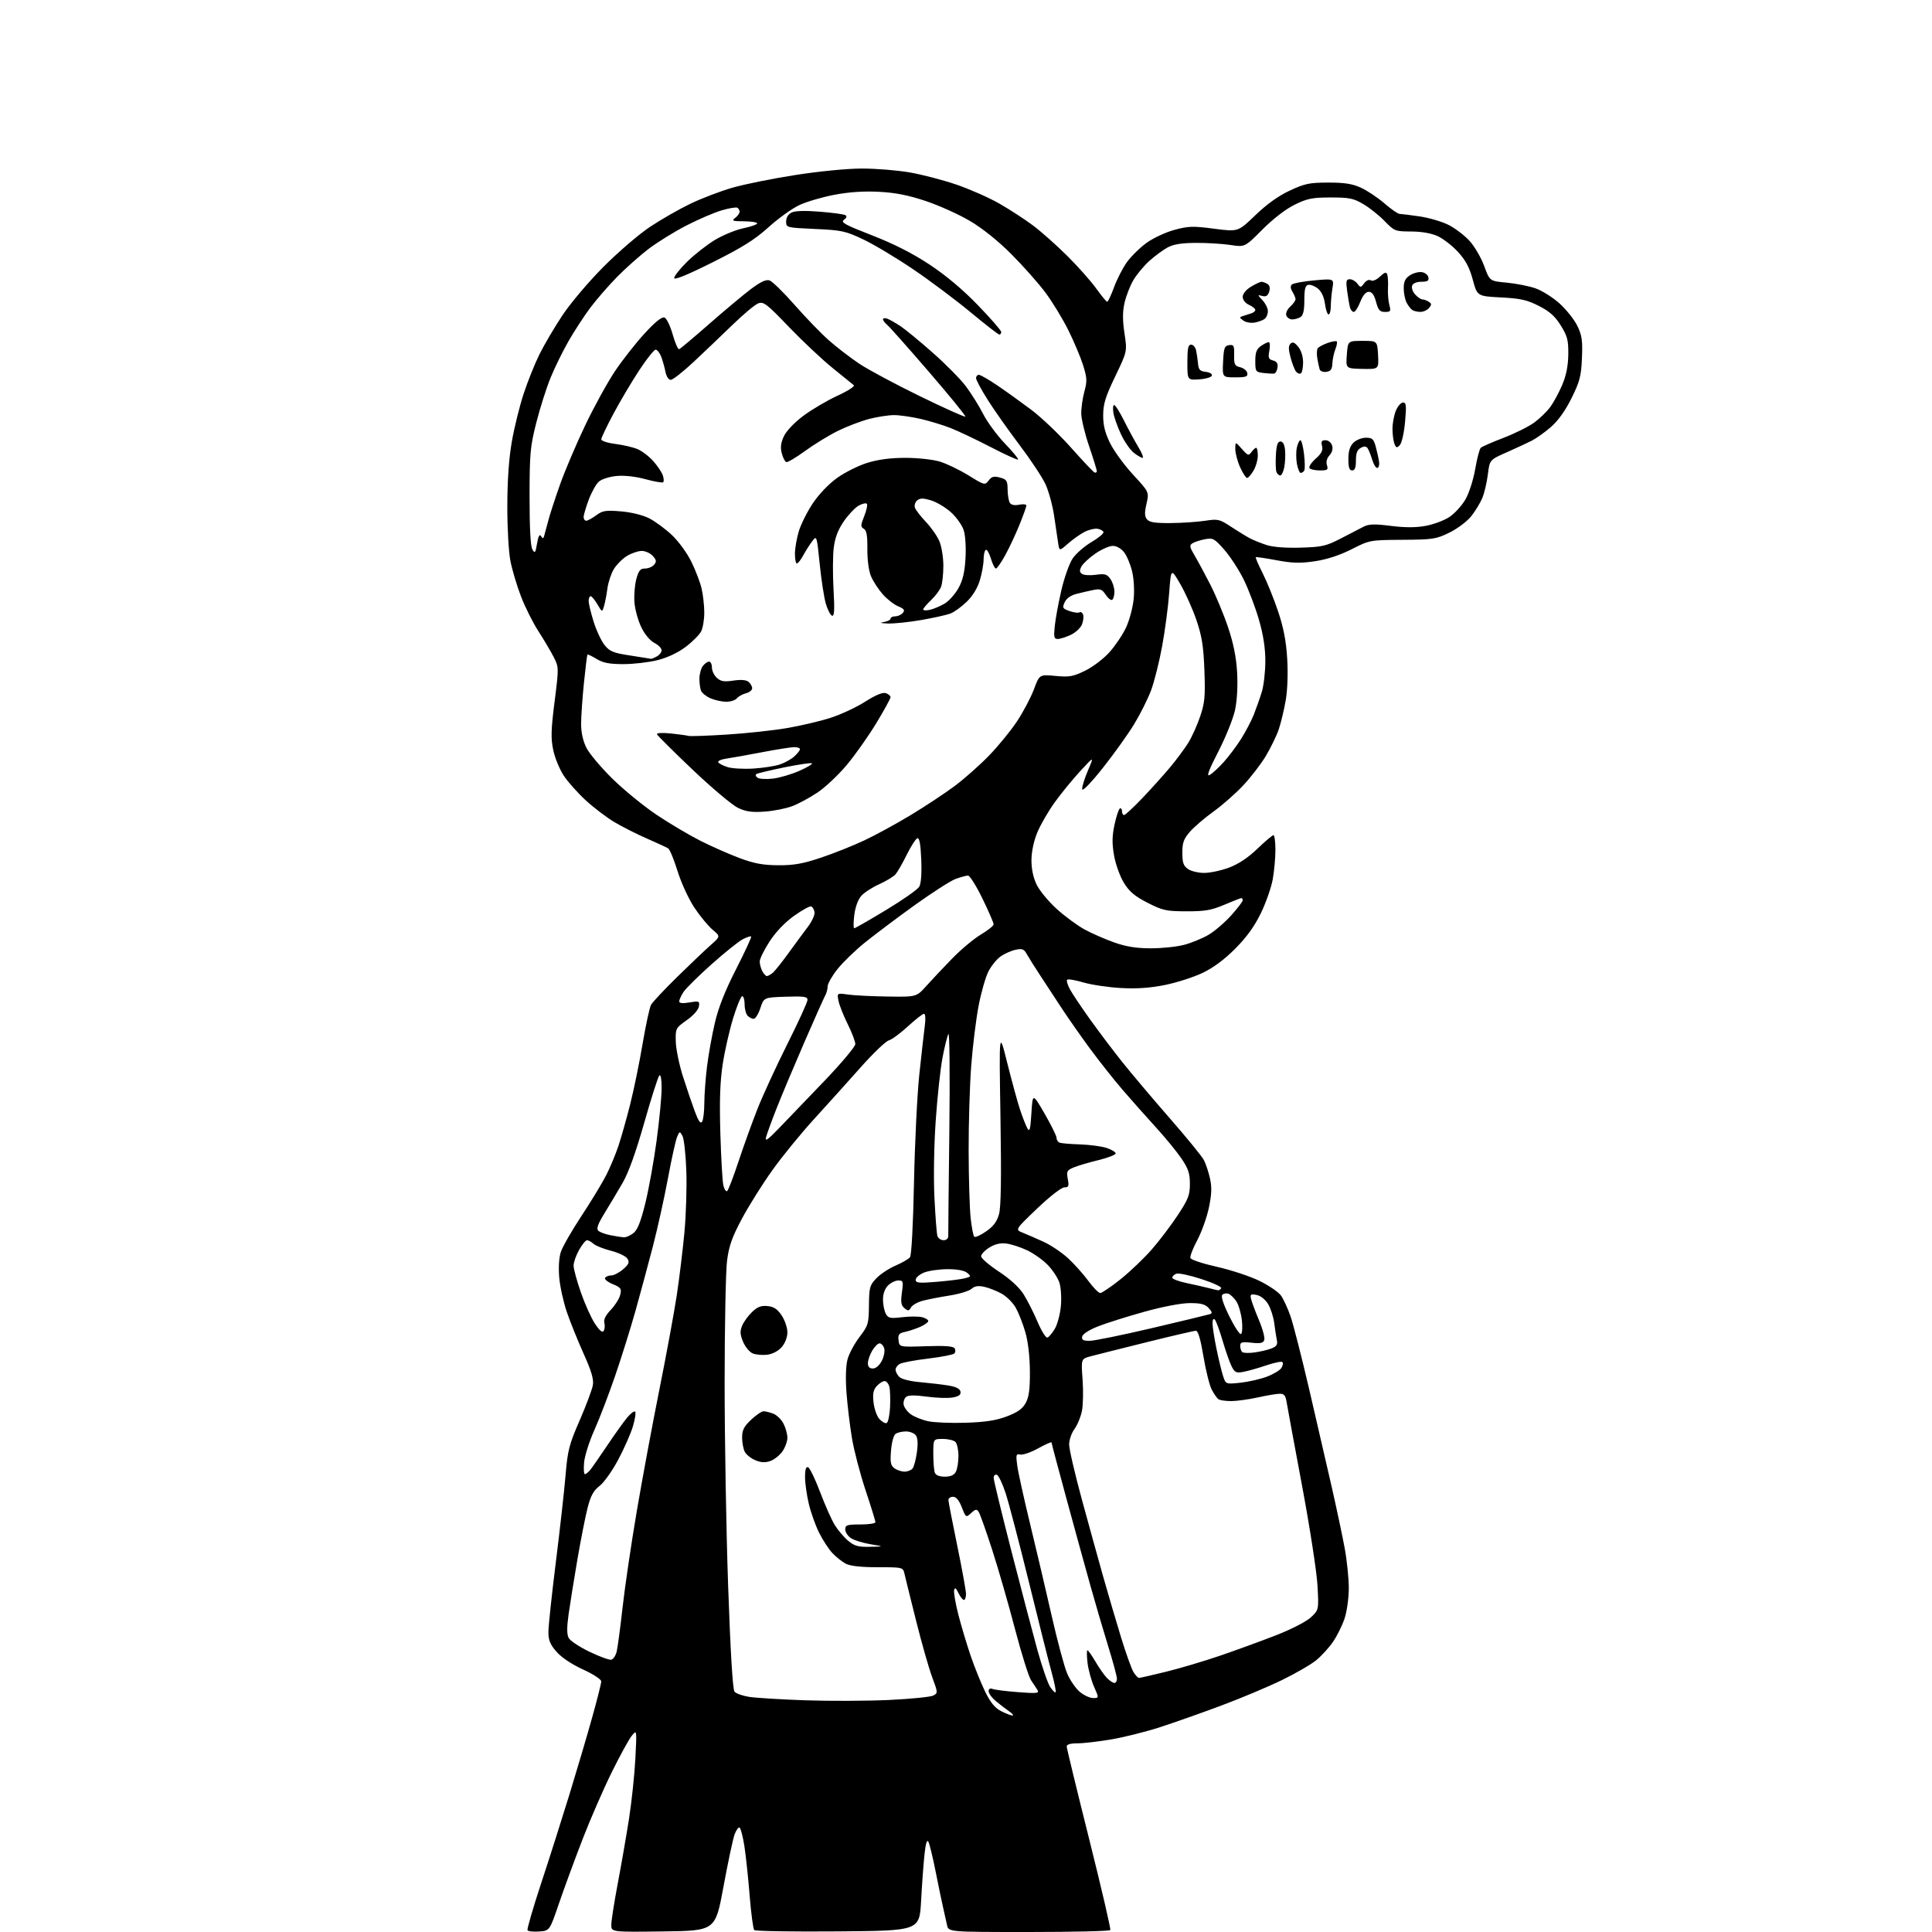 <?xml version="1.0" encoding="UTF-8" standalone="no"?>
<svg 
  version="1.1" 
  xmlns="http://www.w3.org/2000/svg" 
  xmlns:xlink="http://www.w3.org/1999/xlink" 
  xmlns:svg="http://www.w3.org/2000/svg"
  xmlns:rdf="http://www.w3.org/1999/02/22-rdf-syntax-ns#"
  xmlns:cc="http://creativecommons.org/ns#"
  xmlns:dc="http://purl.org/dc/elements/1.1/"
  viewBox="0 0 768 768"
  width="768"
  height="768"
>
<style>svg {background-color: white; }</style>"
<path stroke="none" fill="black" fill-rule="evenodd" d="M214.34,767.80C212.05,767.97 209.97,767.74 209.70,767.30C209.44,766.86 211.89,758.40 215.16,748.50C218.43,738.60 223.51,722.62 226.46,713.00C229.41,703.38 233.44,689.72 235.41,682.67C237.39,675.61 239.00,669.18 239.00,668.39C239.00,667.57 235.87,665.52 231.75,663.64C227.34,661.63 223.23,658.89 221.25,656.63C218.69,653.72 218.00,652.04 218.00,648.74C218.00,646.44 219.33,633.97 220.95,621.03C222.57,608.09 224.31,592.52 224.82,586.44C225.65,576.50 226.22,574.27 230.46,564.55C233.05,558.59 235.40,552.30 235.68,550.57C236.06,548.27 235.08,544.95 232.02,538.16C229.72,533.06 226.73,525.65 225.37,521.69C224.01,517.74 222.63,511.54 222.31,507.91C221.96,503.84 222.20,499.91 222.96,497.62C223.63,495.58 227.35,489.11 231.22,483.24C235.08,477.38 239.50,470.08 241.04,467.04C242.58,463.99 244.74,458.80 245.84,455.50C246.94,452.20 249.03,444.82 250.48,439.09C251.93,433.36 254.16,422.53 255.43,415.02C256.70,407.50 258.22,400.49 258.80,399.43C259.38,398.37 264.05,393.39 269.18,388.36C274.31,383.34 280.28,377.65 282.46,375.73C286.42,372.23 286.42,372.23 283.26,369.57C281.53,368.11 278.28,364.18 276.05,360.83C273.79,357.45 270.83,351.04 269.37,346.36C267.93,341.74 266.25,337.64 265.63,337.25C265.01,336.86 261.19,335.10 257.15,333.33C253.10,331.56 247.29,328.63 244.24,326.81C241.18,324.99 236.08,321.11 232.90,318.20C229.72,315.28 225.76,310.85 224.11,308.35C222.46,305.86 220.57,301.27 219.92,298.16C218.94,293.50 219.03,290.10 220.46,278.89C222.17,265.33 222.17,265.26 220.08,261.15C218.92,258.88 216.19,254.27 214.02,250.91C211.84,247.54 208.74,241.35 207.12,237.14C205.50,232.94 203.60,226.57 202.90,223.00C202.19,219.36 201.64,209.67 201.67,201.00C201.69,190.83 202.31,182.06 203.47,175.50C204.43,170.00 206.52,161.53 208.11,156.67C209.69,151.82 212.52,144.74 214.40,140.93C216.27,137.13 220.42,130.09 223.61,125.29C226.84,120.44 234.09,111.88 239.96,106.00C245.76,100.18 254.05,93.06 258.40,90.17C262.74,87.28 269.94,83.16 274.40,81.01C278.85,78.86 286.40,75.98 291.17,74.61C295.94,73.23 307.22,70.96 316.24,69.56C325.76,68.07 336.86,67.00 342.69,67.00C348.22,67.00 356.73,67.69 361.62,68.54C366.50,69.38 374.85,71.56 380.16,73.37C385.47,75.19 393.14,78.57 397.21,80.90C401.27,83.22 407.27,87.12 410.55,89.56C413.82,92.00 419.97,97.46 424.22,101.68C428.47,105.90 433.64,111.73 435.72,114.63C437.80,117.53 439.78,119.93 440.12,119.95C440.45,119.98 441.69,117.37 442.86,114.15C444.04,110.94 446.35,106.44 448.00,104.16C449.65,101.89 453.13,98.46 455.75,96.56C458.36,94.66 463.34,92.33 466.81,91.39C472.39,89.87 474.22,89.81 482.65,90.92C492.17,92.16 492.17,92.16 499.00,85.57C503.51,81.22 508.16,77.88 512.66,75.78C518.64,72.98 520.52,72.59 527.99,72.58C534.46,72.57 537.58,73.05 541.00,74.62C543.48,75.75 547.66,78.54 550.31,80.83C552.96,83.13 555.66,85.01 556.31,85.02C556.96,85.03 560.55,85.48 564.28,86.02C568.02,86.56 573.22,88.09 575.85,89.42C578.48,90.75 582.25,93.64 584.23,95.83C586.20,98.02 588.80,102.49 590.00,105.77C592.17,111.73 592.17,111.73 598.87,112.35C602.55,112.69 607.69,113.70 610.28,114.58C612.87,115.46 617.21,118.18 619.92,120.61C622.63,123.05 625.82,127.07 627.02,129.55C628.85,133.32 629.15,135.40 628.85,142.33C628.55,149.50 627.99,151.63 624.73,158.24C622.30,163.15 619.40,167.23 616.59,169.68C614.18,171.78 610.71,174.26 608.86,175.20C607.01,176.13 602.50,178.22 598.83,179.85C592.17,182.80 592.17,182.80 591.44,188.62C591.04,191.82 590.05,196.03 589.24,197.97C588.43,199.91 586.45,203.16 584.84,205.20C583.23,207.24 579.35,210.15 576.21,211.70C570.88,214.31 569.63,214.51 557.50,214.58C544.58,214.67 544.46,214.69 537.27,218.34C532.53,220.74 527.51,222.38 522.71,223.10C516.85,223.97 513.79,223.89 507.44,222.70C503.07,221.88 499.36,221.34 499.18,221.50C499.01,221.66 500.26,224.56 501.96,227.93C503.66,231.30 506.41,238.10 508.07,243.05C510.23,249.48 511.26,254.85 511.68,261.82C512.04,267.69 511.80,274.30 511.09,278.40C510.44,282.15 509.20,287.30 508.35,289.86C507.49,292.41 505.17,297.20 503.20,300.50C501.22,303.80 497.10,309.14 494.05,312.37C491.00,315.59 485.72,320.22 482.32,322.65C478.92,325.09 474.76,328.65 473.07,330.57C470.54,333.46 470.00,334.92 470.00,338.98C470.00,342.92 470.44,344.19 472.22,345.44C473.44,346.30 476.35,347.00 478.68,347.00C481.02,347.00 485.47,346.05 488.58,344.88C492.32,343.48 496.14,340.94 499.84,337.38C502.92,334.42 505.80,332.00 506.22,332.00C506.65,332.00 507.00,334.62 507.00,337.82C507.00,341.02 506.52,346.30 505.93,349.57C505.34,352.83 503.22,358.88 501.22,363.00C498.72,368.17 495.56,372.55 491.04,377.09C486.70,381.46 482.32,384.71 478.00,386.76C474.43,388.46 467.71,390.62 463.07,391.55C457.18,392.74 451.91,393.10 445.57,392.75C440.58,392.48 433.88,391.48 430.68,390.54C427.47,389.59 424.57,389.10 424.22,389.45C423.87,389.79 424.37,391.52 425.33,393.29C426.29,395.06 429.89,400.44 433.33,405.25C436.78,410.06 442.56,417.71 446.18,422.25C449.80,426.79 458.26,436.80 464.98,444.50C471.70,452.20 477.82,459.69 478.57,461.15C479.33,462.60 480.41,465.88 480.98,468.42C481.77,471.93 481.67,474.72 480.56,480.04C479.76,483.88 477.68,489.69 475.95,492.95C474.21,496.21 472.97,499.42 473.20,500.09C473.42,500.76 478.19,502.34 483.79,503.59C489.39,504.85 497.00,507.37 500.70,509.19C504.40,511.01 508.23,513.62 509.21,515.00C510.19,516.38 511.89,520.06 512.99,523.20C514.08,526.33 517.42,539.38 520.41,552.20C523.39,565.01 527.42,582.48 529.36,591.00C531.30,599.52 533.63,610.53 534.54,615.45C535.45,620.37 536.18,627.57 536.17,631.46C536.15,635.39 535.39,640.73 534.45,643.51C533.51,646.25 531.46,650.38 529.88,652.67C528.30,654.97 525.32,658.24 523.25,659.94C521.19,661.65 515.00,665.23 509.50,667.90C504.00,670.57 493.20,675.11 485.50,677.98C477.80,680.86 466.94,684.69 461.36,686.51C455.78,688.32 447.04,690.53 441.93,691.41C436.83,692.28 430.70,693.00 428.32,693.00C425.52,693.00 424.01,693.44 424.03,694.25C424.04,694.94 428.05,711.47 432.94,730.98C437.83,750.50 441.62,766.81 441.36,767.23C441.10,767.66 426.52,768.00 408.96,768.00C377.04,768.00 377.04,768.00 376.46,765.25C376.15,763.74 375.47,760.70 374.95,758.50C374.43,756.30 373.08,749.80 371.95,744.06C370.81,738.31 369.50,732.94 369.04,732.11C368.48,731.11 367.96,732.82 367.50,737.18C367.11,740.80 366.50,749.10 366.15,755.63C365.50,767.50 365.50,767.50 333.06,767.76C315.22,767.91 300.27,767.67 299.83,767.23C299.39,766.79 298.56,760.59 297.99,753.46C297.42,746.33 296.47,737.46 295.89,733.75C295.30,730.04 294.45,726.78 294.01,726.50C293.56,726.23 292.66,727.46 292.00,729.25C291.35,731.04 289.36,740.38 287.59,750.00C284.37,767.50 284.37,767.50 263.68,767.77C243.00,768.04 243.00,768.04 243.00,765.15C243.00,763.57 244.14,756.24 245.54,748.88C246.94,741.52 248.96,729.88 250.04,723.00C251.11,716.12 252.25,705.33 252.57,699.00C253.16,687.50 253.16,687.50 251.13,690.00C250.01,691.38 246.43,697.90 243.18,704.50C239.92,711.10 234.72,723.02 231.63,731.00C228.54,738.98 224.32,750.45 222.25,756.50C218.50,767.50 218.50,767.50 214.34,767.80zM402.50,681.95C403.05,681.92 402.39,681.13 401.04,680.20C399.69,679.26 397.33,677.45 395.79,676.16C394.26,674.87 393.00,673.14 393.00,672.30C393.00,671.33 393.57,671.00 394.58,671.39C395.45,671.73 400.03,672.30 404.74,672.66C411.97,673.22 413.18,673.10 412.47,671.91C412.01,671.13 410.85,669.38 409.90,668.00C408.95,666.62 406.05,657.40 403.46,647.50C400.87,637.60 396.79,623.42 394.38,616.00C391.98,608.58 389.59,601.84 389.07,601.04C388.26,599.79 387.82,599.85 386.05,601.46C383.99,603.32 383.96,603.30 382.33,599.17C381.24,596.37 380.09,595.00 378.85,595.00C377.83,595.00 377.00,595.56 377.01,596.25C377.02,596.94 378.59,605.10 380.51,614.38C382.43,623.67 384.00,632.33 384.00,633.63C384.00,634.94 383.62,636.00 383.16,636.00C382.70,636.00 381.72,634.76 380.99,633.25C380.00,631.19 379.56,630.91 379.28,632.13C379.07,633.03 379.82,637.39 380.95,641.82C382.09,646.25 384.29,653.62 385.85,658.19C387.41,662.76 390.01,669.20 391.63,672.50C393.78,676.87 395.52,678.98 398.04,680.25C399.94,681.21 401.95,681.97 402.50,681.95zM353.29,675.77C361.97,675.36 369.93,674.57 370.99,674.01C372.86,673.01 372.85,672.83 370.57,666.74C369.28,663.31 366.42,653.30 364.22,644.50C362.01,635.70 359.92,627.26 359.58,625.75C358.96,623.00 358.96,623.00 348.93,623.00C342.24,623.00 338.00,622.53 336.20,621.59C334.72,620.81 332.31,618.90 330.86,617.34C329.40,615.78 327.04,612.15 325.60,609.27C324.16,606.39 322.32,601.22 321.51,597.77C320.69,594.32 320.02,589.55 320.01,587.17C320.00,584.21 320.39,582.96 321.21,583.24C321.88,583.46 324.03,587.90 326.00,593.11C327.96,598.31 330.59,604.22 331.84,606.24C333.09,608.26 335.47,611.06 337.13,612.46C339.64,614.57 341.11,614.98 345.83,614.88C351.50,614.77 351.50,614.77 346.04,613.86C343.04,613.36 339.55,612.28 338.29,611.46C337.03,610.63 336.00,609.06 336.00,607.98C336.00,606.23 336.69,606.00 342.00,606.00C345.30,606.00 348.00,605.60 348.00,605.10C348.00,604.61 346.23,598.87 344.06,592.35C341.89,585.83 339.44,576.45 338.63,571.50C337.81,566.55 336.84,558.42 336.48,553.44C336.07,547.88 336.24,542.83 336.91,540.34C337.51,538.11 339.65,534.13 341.67,531.48C345.14,526.93 345.34,526.26 345.42,518.90C345.49,511.76 345.73,510.89 348.37,508.14C349.94,506.49 353.36,504.23 355.96,503.11C358.56,501.99 361.15,500.50 361.72,499.79C362.34,499.02 362.98,487.10 363.33,470.00C363.65,454.32 364.60,435.03 365.44,427.13C366.28,419.22 367.26,410.56 367.61,407.88C368.00,404.96 367.87,403.00 367.29,403.00C366.76,403.00 363.89,405.25 360.91,407.99C357.94,410.73 354.50,413.25 353.29,413.59C352.07,413.92 347.02,418.77 342.07,424.35C337.12,429.93 328.82,439.14 323.64,444.81C318.46,450.48 311.00,459.61 307.07,465.11C303.14,470.60 297.69,479.28 294.95,484.40C291.02,491.76 289.78,495.24 289.02,501.10C288.49,505.17 288.06,526.95 288.05,549.50C288.05,572.05 288.68,608.64 289.46,630.82C290.36,656.55 291.27,671.62 291.97,672.46C292.57,673.19 295.19,674.12 297.78,674.53C300.38,674.94 310.38,675.56 320.00,675.89C329.62,676.23 344.60,676.17 353.29,675.77zM434.52,675.00C436.89,675.00 436.89,675.00 434.90,670.50C433.80,668.02 432.64,663.75 432.31,661.00C431.99,658.25 431.97,656.00 432.27,656.00C432.57,656.00 434.02,658.07 435.51,660.60C436.99,663.13 439.06,666.06 440.10,667.10C441.15,668.15 442.45,669.00 443.00,669.00C443.55,669.00 444.00,668.24 444.00,667.32C444.00,666.40 442.46,660.66 440.57,654.57C438.68,648.48 435.52,637.71 433.54,630.64C431.56,623.57 427.25,607.93 423.97,595.88C420.69,583.84 418.00,573.72 418.00,573.40C418.00,573.07 415.64,574.12 412.75,575.71C409.86,577.31 406.65,578.43 405.61,578.21C403.89,577.84 403.78,578.24 404.38,582.65C404.74,585.32 407.06,595.83 409.53,606.00C412.00,616.17 415.86,632.60 418.10,642.50C420.35,652.40 423.10,662.65 424.23,665.27C425.35,667.90 427.59,671.16 429.21,672.52C430.83,673.89 433.22,675.00 434.52,675.00zM419.62,672.71C419.88,672.46 419.17,668.93 418.06,664.87C416.94,660.82 412.88,644.67 409.03,629.00C405.17,613.33 401.00,597.38 399.76,593.58C398.52,589.77 396.94,586.47 396.25,586.24C395.56,586.02 395.00,586.57 395.00,587.47C395.00,588.37 398.14,601.34 401.98,616.30C405.82,631.26 410.48,648.98 412.32,655.68C414.17,662.38 416.46,669.05 417.42,670.52C418.38,671.98 419.37,672.97 419.62,672.71zM452.77,667.00C453.17,667.00 458.00,665.89 463.50,664.55C469.00,663.20 478.68,660.32 485.00,658.16C491.32,656.00 501.32,652.35 507.20,650.06C513.38,647.65 519.26,644.63 521.09,642.92C524.26,639.95 524.26,639.95 523.72,630.23C523.43,624.88 520.66,607.00 517.57,590.50C514.48,574.00 511.72,559.04 511.43,557.25C511.02,554.71 510.43,554.01 508.70,554.04C507.49,554.05 503.57,554.71 500.00,555.50C496.43,556.29 491.70,556.94 489.50,556.95C487.30,556.96 485.00,556.64 484.39,556.23C483.78,555.83 482.55,554.08 481.66,552.34C480.77,550.61 479.29,544.65 478.37,539.09C477.25,532.37 476.26,529.00 475.40,529.00C474.69,529.00 465.87,531.05 455.80,533.55C445.74,536.06 435.75,538.56 433.62,539.13C429.74,540.15 429.74,540.15 430.34,548.32C430.67,552.82 430.56,558.46 430.09,560.85C429.62,563.24 428.28,566.48 427.12,568.06C425.95,569.63 425.00,572.40 425.00,574.22C425.00,576.03 427.27,585.83 430.04,596.01C432.81,606.18 436.67,620.12 438.61,627.00C440.56,633.88 443.73,644.67 445.67,651.00C447.61,657.33 449.84,663.51 450.62,664.75C451.40,665.99 452.37,667.00 452.77,667.00zM242.96,659.76C243.77,659.61 244.75,658.14 245.15,656.49C245.54,654.85 246.59,646.98 247.48,639.00C248.37,631.02 250.89,613.92 253.08,601.00C255.28,588.08 259.33,566.25 262.09,552.50C264.85,538.75 267.96,521.88 269.01,515.00C270.05,508.12 271.43,496.77 272.08,489.78C272.72,482.78 273.06,471.75 272.82,465.28C272.59,458.80 271.89,452.61 271.28,451.52C270.20,449.61 270.13,449.63 269.13,452.02C268.56,453.38 266.93,460.80 265.50,468.50C264.07,476.20 261.38,488.35 259.52,495.50C257.66,502.65 254.56,514.12 252.64,521.00C250.71,527.88 247.05,539.58 244.50,547.00C241.95,554.42 238.24,564.10 236.26,568.50C234.28,572.90 232.45,578.64 232.20,581.25C231.95,583.86 232.09,586.00 232.51,586.00C232.93,586.00 233.91,585.21 234.68,584.25C235.45,583.29 238.50,578.90 241.45,574.50C244.40,570.10 247.94,565.15 249.32,563.50C250.69,561.85 252.12,560.79 252.48,561.15C252.84,561.51 252.45,564.13 251.60,566.97C250.76,569.81 248.14,575.76 245.78,580.20C243.43,584.63 240.08,589.35 238.35,590.67C235.94,592.52 234.82,594.54 233.60,599.29C232.72,602.71 230.88,612.02 229.51,620.00C228.15,627.98 226.57,637.79 226.01,641.81C225.29,646.95 225.31,649.71 226.07,651.13C226.66,652.24 230.38,654.70 234.33,656.60C238.27,658.49 242.16,659.92 242.96,659.76zM375.57,587.00C377.87,587.00 379.26,586.39 379.96,585.07C380.53,584.00 381.00,581.17 381.00,578.77C381.00,576.36 380.46,573.86 379.80,573.20C379.14,572.54 376.89,572.00 374.80,572.00C371.00,572.00 371.00,572.00 371.00,577.92C371.00,581.17 371.27,584.55 371.61,585.42C371.99,586.43 373.43,587.00 375.57,587.00zM359.57,585.00C360.77,585.00 362.21,584.44 362.77,583.75C363.32,583.06 364.10,580.12 364.49,577.22C364.97,573.59 364.81,571.48 363.98,570.47C363.30,569.66 361.57,569.01 360.13,569.02C358.68,569.02 356.87,569.43 356.09,569.92C355.25,570.45 354.49,573.16 354.20,576.57C353.81,581.34 354.04,582.55 355.55,583.66C356.56,584.40 358.37,585.00 359.57,585.00zM306.18,580.79C304.16,581.49 302.48,581.40 300.26,580.47C298.55,579.75 296.67,578.26 296.08,577.15C295.49,576.04 295.00,573.47 295.00,571.43C295.00,568.49 295.73,567.05 298.57,564.37C300.54,562.52 302.76,561.00 303.51,561.00C304.26,561.00 306.00,561.43 307.39,561.96C308.77,562.48 310.60,564.26 311.45,565.91C312.30,567.55 313.00,570.09 313.00,571.55C313.00,573.00 312.10,575.45 311.00,577.00C309.90,578.54 307.73,580.25 306.18,580.79zM352.43,565.70C353.02,565.50 353.64,562.70 353.81,559.46C353.97,556.23 353.85,552.55 353.54,551.29C353.22,550.03 352.37,549.00 351.64,549.00C350.91,549.00 349.51,549.89 348.52,550.98C347.15,552.49 346.85,554.02 347.25,557.52C347.53,560.03 348.57,562.97 349.56,564.06C350.55,565.16 351.84,565.89 352.43,565.70zM384.00,565.56C391.71,565.31 396.03,564.64 400.26,563.03C404.55,561.40 406.47,560.03 407.75,557.67C409.05,555.27 409.45,552.19 409.40,545.00C409.35,539.10 408.66,533.23 407.57,529.50C406.61,526.20 404.91,521.87 403.79,519.87C402.68,517.87 400.13,515.33 398.13,514.23C396.13,513.12 393.01,511.90 391.18,511.51C388.82,511.01 387.38,511.25 386.17,512.35C385.23,513.19 381.32,514.38 377.48,514.99C373.64,515.59 368.83,516.53 366.78,517.07C364.74,517.62 362.64,518.81 362.13,519.73C361.32,521.17 360.96,521.21 359.53,520.02C358.20,518.92 358.00,517.66 358.52,513.82C359.13,509.38 359.02,509.00 357.09,509.00C355.94,509.00 354.10,509.90 353.00,511.00C351.75,512.25 351.00,514.33 351.00,516.57C351.00,518.53 351.50,521.06 352.10,522.19C353.08,524.02 353.82,524.18 358.63,523.61C361.61,523.26 365.17,523.26 366.53,523.60C367.89,523.94 369.00,524.63 369.00,525.12C369.00,525.62 367.54,526.67 365.75,527.46C363.96,528.24 361.23,529.15 359.69,529.47C357.33,529.97 356.92,530.51 357.19,532.78C357.50,535.50 357.50,535.50 368.12,535.14C375.64,534.88 378.96,535.13 379.48,535.98C379.89,536.63 379.84,537.56 379.36,538.04C378.89,538.51 374.23,539.42 369.00,540.05C363.77,540.68 358.71,541.62 357.75,542.14C356.79,542.65 356.00,543.70 356.00,544.46C356.00,545.23 356.67,546.53 357.49,547.35C358.36,548.22 361.79,549.09 365.74,549.43C369.46,549.76 374.52,550.36 376.99,550.76C380.04,551.26 381.59,552.04 381.80,553.19C382.04,554.42 381.21,555.06 378.78,555.51C376.94,555.86 372.30,555.71 368.47,555.19C363.74,554.54 361.08,554.57 360.20,555.28C359.49,555.85 359.04,557.22 359.20,558.31C359.37,559.41 360.63,561.14 362.00,562.16C363.38,563.18 366.53,564.45 369.00,564.97C371.48,565.49 378.23,565.76 384.00,565.56zM493.00,549.66C496.16,549.33 500.90,548.26 503.52,547.28C506.14,546.30 508.77,544.73 509.36,543.80C509.95,542.86 510.14,541.80 509.78,541.45C509.42,541.09 506.51,541.68 503.32,542.77C500.12,543.85 496.04,545.01 494.26,545.34C491.45,545.87 490.84,545.58 489.62,543.22C488.85,541.73 487.23,537.12 486.02,533.00C484.81,528.88 483.41,525.07 482.91,524.55C482.35,523.97 482.00,524.55 482.00,526.05C482.00,527.40 482.69,531.88 483.54,536.00C484.38,540.12 485.56,545.02 486.16,546.88C487.24,550.26 487.24,550.26 493.00,549.66zM346.97,544.00C348.16,544.00 349.58,542.79 350.53,540.95C351.39,539.27 351.82,537.02 351.48,535.95C351.14,534.88 350.32,534.00 349.65,534.00C348.98,534.00 347.66,535.31 346.72,536.90C345.77,538.50 345.00,540.75 345.00,541.90C345.00,543.32 345.64,544.00 346.97,544.00zM305.00,538.52C303.07,538.76 300.47,538.53 299.21,538.00C297.94,537.47 296.23,535.39 295.39,533.39C294.18,530.50 294.10,529.17 295.01,526.99C295.63,525.47 297.41,523.02 298.95,521.55C301.08,519.50 302.56,518.93 305.10,519.18C307.59,519.42 309.02,520.36 310.72,522.90C311.97,524.77 313.00,527.78 313.00,529.59C313.00,531.58 312.10,533.92 310.75,535.48C309.39,537.05 307.12,538.24 305.00,538.52zM498.57,537.64C500.81,537.34 503.86,536.63 505.34,536.06C507.44,535.26 507.94,534.52 507.58,532.77C507.32,531.52 506.85,528.46 506.53,525.97C506.21,523.47 505.10,520.05 504.07,518.35C502.96,516.53 501.09,515.06 499.50,514.76C497.16,514.31 496.88,514.52 497.32,516.37C497.59,517.54 499.02,521.35 500.48,524.84C501.95,528.32 502.88,531.86 502.56,532.71C502.10,533.90 500.93,534.14 497.48,533.75C493.72,533.33 493.00,533.52 493.00,534.96C493.00,535.90 493.34,537.01 493.75,537.43C494.16,537.85 496.33,537.94 498.57,537.64zM433.13,533.00C434.93,533.00 446.10,530.72 457.95,527.94C469.80,525.15 480.12,522.67 480.89,522.42C482.00,522.05 481.92,521.57 480.48,519.98C479.10,518.45 477.40,518.00 473.02,518.00C469.62,518.00 462.35,519.38 454.92,521.44C448.09,523.34 439.80,525.95 436.50,527.25C432.93,528.66 430.37,530.30 430.18,531.31C429.93,532.62 430.59,533.00 433.13,533.00zM416.37,531.71C416.98,531.51 418.32,529.91 419.34,528.16C420.36,526.42 421.43,522.36 421.72,519.14C422.01,515.91 421.75,511.76 421.12,509.86C420.50,507.97 418.41,504.80 416.48,502.82C414.55,500.83 410.84,498.20 408.24,496.98C405.63,495.75 401.93,494.56 400.00,494.32C397.62,494.03 395.46,494.55 393.25,495.93C391.46,497.05 390.00,498.61 390.00,499.39C390.00,500.18 393.18,502.91 397.06,505.47C401.50,508.39 405.14,511.73 406.86,514.44C408.36,516.81 410.87,521.75 412.43,525.42C413.98,529.08 415.76,531.91 416.37,531.71zM493.33,530.30C493.83,529.98 493.98,527.48 493.66,524.74C493.33,521.99 492.35,518.65 491.47,517.32C490.60,515.98 489.20,514.63 488.37,514.31C487.54,514.00 486.43,514.17 485.90,514.70C485.28,515.32 486.27,518.38 488.68,523.26C490.73,527.44 492.83,530.61 493.33,530.30zM239.98,529.03C240.41,528.34 240.52,526.90 240.24,525.82C239.91,524.54 240.78,522.79 242.80,520.69C244.48,518.93 246.17,516.26 246.54,514.74C247.15,512.27 246.85,511.83 243.57,510.46C241.56,509.63 240.19,508.50 240.52,507.97C240.85,507.44 241.97,507.00 243.00,507.00C244.04,507.00 246.15,505.90 247.69,504.56C249.98,502.58 250.30,501.79 249.42,500.35C248.82,499.38 245.90,497.97 242.92,497.21C239.94,496.46 236.79,495.21 235.92,494.42C235.05,493.64 233.90,493.00 233.36,493.00C232.81,493.00 231.39,494.75 230.18,496.89C228.98,499.02 228.01,501.84 228.01,503.14C228.02,504.44 229.33,509.24 230.92,513.81C232.51,518.38 235.02,523.95 236.51,526.20C238.37,529.01 239.45,529.89 239.98,529.03zM437.36,514.00C438.02,514.00 441.62,511.56 445.37,508.57C449.12,505.58 454.68,500.29 457.72,496.82C460.77,493.34 465.45,487.18 468.13,483.12C472.37,476.70 473.00,475.08 473.00,470.61C473.00,466.42 472.37,464.55 469.62,460.49C467.75,457.74 463.14,452.12 459.37,448.00C455.59,443.87 449.65,437.18 446.17,433.13C442.69,429.08 436.83,421.66 433.13,416.64C429.44,411.61 424.37,404.35 421.85,400.50C419.34,396.65 415.53,390.84 413.39,387.59C411.25,384.34 408.90,380.60 408.17,379.28C407.04,377.25 406.35,376.98 403.67,377.56C401.92,377.94 399.25,379.13 397.73,380.21C396.20,381.29 394.03,383.98 392.90,386.19C391.77,388.41 390.02,394.56 389.00,399.86C387.99,405.16 386.67,415.83 386.08,423.56C385.49,431.29 385.02,446.59 385.05,457.56C385.08,468.53 385.44,480.52 385.85,484.21C386.26,487.91 386.90,491.24 387.28,491.61C387.66,491.99 389.77,491.04 391.98,489.51C394.92,487.47 396.30,485.63 397.13,482.62C397.92,479.73 398.09,468.23 397.70,444.00C397.14,409.50 397.14,409.50 400.39,422.50C402.18,429.65 404.45,437.98 405.45,441.00C406.45,444.02 407.77,447.40 408.38,448.50C409.30,450.14 409.59,449.08 410.00,442.50C410.50,434.50 410.50,434.50 415.25,442.70C417.86,447.22 420.00,451.55 420.00,452.35C420.00,453.14 420.56,453.99 421.25,454.24C421.94,454.49 425.60,454.80 429.40,454.92C433.19,455.05 437.92,455.68 439.90,456.33C441.88,456.98 443.50,457.96 443.50,458.50C443.50,459.05 440.44,460.24 436.71,461.15C432.97,462.05 428.55,463.36 426.88,464.05C424.12,465.19 423.89,465.62 424.46,468.66C425.00,471.54 424.82,472.00 423.09,472.00C421.95,472.00 417.32,475.60 412.29,480.40C403.50,488.80 403.50,488.80 406.50,490.00C408.15,490.66 411.87,492.28 414.77,493.60C417.67,494.92 422.07,497.87 424.55,500.15C427.03,502.43 430.65,506.48 432.61,509.15C434.57,511.82 436.71,514.00 437.36,514.00zM484.19,512.91C484.57,512.96 485.13,512.59 485.44,512.09C485.75,511.59 482.22,509.95 477.60,508.45C472.98,506.94 468.48,505.99 467.60,506.32C466.72,506.66 466.00,507.37 466.00,507.90C466.00,508.42 468.59,509.40 471.75,510.05C474.91,510.71 478.85,511.61 480.50,512.04C482.15,512.47 483.81,512.86 484.19,512.91zM372.52,509.53C377.20,509.14 382.20,508.51 383.63,508.12C386.06,507.47 386.11,507.34 384.45,505.97C383.32,505.03 380.50,504.51 376.59,504.52C373.24,504.53 369.04,505.15 367.25,505.89C365.46,506.63 364.00,507.92 364.00,508.74C364.00,510.01 365.30,510.13 372.52,509.53zM375.07,493.00C376.26,493.00 376.98,492.33 376.95,491.25C376.92,490.29 377.11,471.50 377.38,449.51C377.64,427.51 377.47,410.19 377.01,411.02C376.55,411.85 375.48,416.12 374.65,420.52C373.81,424.92 372.60,436.17 371.96,445.51C371.28,455.23 371.07,468.28 371.45,476.00C371.81,483.43 372.34,490.29 372.62,491.25C372.90,492.21 374.00,493.00 375.07,493.00zM248.00,491.86C248.82,491.91 250.51,491.17 251.75,490.22C253.41,488.95 254.67,485.79 256.51,478.37C257.88,472.80 259.90,461.61 261.00,453.49C262.10,445.37 263.00,436.00 263.00,432.67C263.00,428.94 262.64,426.97 262.08,427.55C261.57,428.07 258.88,436.51 256.10,446.30C252.73,458.15 249.84,466.18 247.45,470.30C245.47,473.71 242.25,479.11 240.28,482.31C237.70,486.51 237.01,488.41 237.80,489.20C238.41,489.81 240.61,490.63 242.70,491.03C244.79,491.44 247.18,491.81 248.00,491.86zM289.03,473.48C289.48,473.20 291.51,467.92 293.56,461.74C295.60,455.56 299.01,446.12 301.12,440.77C303.24,435.42 308.57,423.84 312.98,415.03C317.39,406.23 321.00,398.33 321.00,397.47C321.00,396.17 319.62,395.97 312.33,396.21C303.66,396.50 303.66,396.50 302.25,400.75C301.47,403.09 300.29,405.00 299.62,405.00C298.95,405.00 297.86,404.46 297.20,403.80C296.54,403.14 296.00,401.12 296.00,399.30C296.00,397.49 295.58,396.00 295.06,396.00C294.54,396.00 292.91,399.94 291.43,404.75C289.96,409.56 288.09,417.77 287.29,423.00C286.23,429.91 285.97,437.41 286.35,450.50C286.64,460.40 287.18,469.73 287.55,471.24C287.92,472.74 288.59,473.75 289.03,473.48zM309.65,448.50C312.84,445.20 320.97,436.73 327.72,429.68C334.47,422.63 340.00,416.04 340.00,415.04C340.00,414.03 338.64,410.46 336.98,407.11C335.31,403.76 333.67,399.60 333.32,397.87C332.70,394.73 332.70,394.73 337.10,395.35C339.52,395.70 346.63,396.05 352.91,396.14C364.32,396.31 364.32,396.31 368.26,391.90C370.43,389.48 375.06,384.57 378.56,380.98C382.05,377.40 387.17,373.12 389.94,371.48C392.70,369.84 394.97,368.02 394.98,367.43C394.99,366.84 392.99,362.23 390.53,357.18C388.08,352.13 385.49,348.02 384.78,348.04C384.08,348.07 381.89,348.66 379.92,349.37C377.96,350.07 370.53,354.83 363.42,359.95C356.32,365.06 347.39,371.78 343.58,374.87C339.77,377.97 334.93,382.68 332.83,385.34C330.72,388.00 329.00,391.05 329.00,392.10C329.00,393.16 328.56,394.81 328.02,395.76C327.48,396.72 323.72,405.15 319.66,414.50C315.61,423.85 310.69,435.55 308.74,440.50C306.79,445.45 304.90,450.62 304.53,452.00C304.00,453.96 305.11,453.20 309.65,448.50zM279.10,445.87C279.58,445.12 279.98,441.79 279.98,438.47C279.99,435.16 280.47,428.63 281.05,423.97C281.62,419.31 283.02,411.51 284.16,406.63C285.58,400.52 288.22,393.85 292.62,385.22C296.14,378.33 298.83,372.50 298.60,372.27C298.37,372.04 296.87,372.54 295.25,373.37C293.64,374.20 288.06,378.67 282.87,383.30C277.67,387.93 272.65,392.89 271.71,394.32C270.77,395.76 270.00,397.44 270.00,398.05C270.00,398.81 271.32,398.95 274.08,398.49C277.92,397.84 278.15,397.93 277.83,400.07C277.64,401.40 275.63,403.67 273.00,405.53C268.57,408.67 268.50,408.80 268.64,414.11C268.72,417.07 270.01,423.32 271.51,428.00C273.00,432.68 275.13,438.92 276.23,441.87C277.66,445.71 278.48,446.85 279.10,445.87zM304.84,388.00C305.27,388.00 306.30,387.44 307.14,386.75C307.98,386.06 310.77,382.57 313.35,379.00C315.93,375.43 319.40,370.72 321.06,368.54C322.73,366.37 323.95,363.70 323.79,362.62C323.63,361.54 323.02,360.50 322.44,360.31C321.86,360.12 318.77,361.83 315.58,364.11C311.95,366.72 308.34,370.51 305.89,374.29C303.75,377.60 302.00,381.17 302.00,382.22C302.00,383.27 302.47,385.00 303.04,386.07C303.60,387.13 304.42,388.00 304.84,388.00zM457.50,376.97C461.90,376.97 467.87,376.35 470.76,375.57C473.66,374.80 477.99,373.02 480.40,371.61C482.80,370.20 486.85,366.74 489.38,363.92C491.92,361.09 494.00,358.38 494.00,357.89C494.00,357.40 493.76,357.00 493.47,357.00C493.18,357.00 490.14,358.19 486.72,359.64C481.55,361.84 479.01,362.28 471.65,362.26C463.59,362.24 462.20,361.94 456.18,358.87C451.09,356.27 448.94,354.46 446.78,350.96C445.23,348.45 443.48,343.61 442.87,340.14C442.02,335.33 442.06,332.45 443.02,327.89C443.72,324.62 444.67,321.70 445.14,321.41C445.61,321.12 446.00,321.58 446.00,322.44C446.00,323.30 446.38,324.00 446.84,324.00C447.30,324.00 450.57,320.96 454.11,317.25C457.66,313.54 462.62,308.02 465.14,305.00C467.66,301.98 470.90,297.62 472.33,295.33C473.76,293.03 475.89,288.31 477.07,284.83C478.92,279.36 479.15,276.87 478.77,266.50C478.41,256.84 477.79,252.94 475.60,246.50C474.10,242.10 471.21,235.65 469.18,232.17C465.50,225.83 465.50,225.83 464.77,235.67C464.38,241.08 463.12,250.61 461.97,256.86C460.83,263.11 458.84,271.03 457.55,274.48C456.25,277.92 453.23,283.95 450.84,287.87C448.46,291.80 442.90,299.56 438.50,305.13C433.87,310.98 430.37,314.63 430.20,313.76C430.04,312.94 431.04,309.62 432.43,306.39C434.96,300.50 434.96,300.50 429.44,306.50C426.39,309.80 421.82,315.40 419.26,318.95C416.71,322.50 413.59,327.90 412.33,330.95C410.93,334.34 410.04,338.61 410.02,341.93C410.01,345.44 410.74,348.90 412.09,351.68C413.23,354.05 416.83,358.39 420.07,361.33C423.32,364.27 428.31,367.94 431.16,369.49C434.02,371.05 439.31,373.36 442.93,374.64C447.69,376.32 451.70,376.96 457.50,376.97zM339.57,369.00C339.92,369.00 345.61,365.74 352.21,361.75C358.82,357.76 364.75,353.60 365.40,352.50C366.15,351.23 366.44,347.28 366.21,341.69C365.96,335.55 365.49,332.99 364.67,333.23C364.03,333.42 362.15,336.32 360.50,339.67C358.85,343.02 356.84,346.54 356.04,347.49C355.24,348.44 352.31,350.23 349.54,351.47C346.77,352.71 343.54,354.80 342.38,356.11C341.09,357.56 339.99,360.56 339.59,363.75C339.23,366.64 339.22,369.00 339.57,369.00zM309.35,343.95C315.54,343.99 319.14,343.35 326.32,340.95C331.33,339.27 339.05,336.20 343.47,334.12C347.89,332.05 356.23,327.50 362.00,324.02C367.77,320.53 375.65,315.33 379.50,312.45C383.35,309.58 389.49,304.14 393.15,300.36C396.81,296.59 401.82,290.46 404.28,286.74C406.75,283.02 409.76,277.31 410.99,274.04C413.21,268.09 413.21,268.09 419.56,268.69C425.12,269.21 426.59,268.95 431.42,266.58C434.47,265.09 438.79,261.79 441.10,259.19C443.40,256.61 446.34,252.21 447.64,249.41C448.94,246.62 450.28,241.61 450.63,238.29C451.00,234.68 450.76,230.19 450.03,227.14C449.36,224.32 447.92,220.89 446.83,219.51C445.66,218.03 443.83,217.00 442.36,217.00C440.98,217.00 437.87,218.37 435.45,220.04C433.02,221.71 430.53,224.02 429.91,225.16C429.05,226.78 429.10,227.46 430.15,228.16C430.89,228.65 433.37,228.80 435.66,228.48C439.21,227.99 440.05,228.24 441.41,230.17C442.28,231.42 443.00,233.67 443.00,235.16C443.00,236.66 442.60,238.13 442.11,238.43C441.62,238.74 440.46,237.83 439.54,236.43C438.13,234.27 437.37,233.97 434.68,234.52C432.93,234.87 429.89,235.57 427.91,236.08C425.63,236.66 423.93,237.87 423.22,239.42C422.21,241.63 422.39,241.94 425.17,242.91C426.85,243.50 428.63,243.73 429.12,243.42C429.61,243.12 430.25,243.50 430.55,244.26C430.84,245.03 430.65,246.79 430.12,248.17C429.60,249.56 427.60,251.44 425.68,252.35C423.77,253.26 421.42,254.00 420.48,254.00C418.99,254.00 418.83,253.26 419.30,248.75C419.60,245.86 420.78,239.47 421.93,234.55C423.07,229.63 425.07,224.00 426.37,222.05C427.67,220.10 431.04,217.15 433.85,215.50C436.66,213.85 438.82,212.05 438.65,211.50C438.48,210.95 437.40,210.36 436.24,210.19C435.08,210.02 432.76,210.59 431.08,211.46C429.40,212.33 426.47,214.40 424.57,216.07C421.11,219.11 421.11,219.11 420.62,215.80C420.35,213.99 419.63,209.12 419.02,205.00C418.41,200.88 416.87,195.25 415.61,192.50C414.34,189.75 409.73,182.78 405.36,177.00C400.99,171.22 395.29,163.16 392.71,159.07C390.12,154.99 388.00,151.05 388.00,150.32C388.00,149.60 388.51,149.00 389.13,149.00C389.75,149.00 393.01,150.87 396.38,153.16C399.75,155.44 405.81,159.79 409.86,162.83C413.91,165.86 421.05,172.65 425.73,177.92C430.41,183.19 434.63,187.65 435.12,187.83C435.60,188.02 436.00,187.76 436.00,187.27C436.00,186.78 434.63,182.35 432.96,177.44C431.28,172.52 429.87,166.70 429.82,164.50C429.78,162.30 430.32,158.35 431.04,155.72C432.19,151.54 432.13,150.24 430.56,145.22C429.58,142.08 426.94,135.80 424.70,131.29C422.46,126.77 418.35,120.02 415.56,116.29C412.78,112.56 406.68,105.68 402.00,101.00C396.68,95.68 390.51,90.74 385.50,87.79C381.10,85.20 373.23,81.65 368.00,79.91C361.17,77.62 355.97,76.59 349.50,76.25C343.48,75.93 337.62,76.31 331.80,77.41C327.01,78.31 320.73,80.14 317.84,81.48C314.95,82.82 309.42,86.78 305.54,90.29C300.07,95.24 295.10,98.36 283.25,104.28C273.16,109.33 268.00,111.43 268.00,110.51C268.00,109.74 270.32,106.82 273.16,104.03C276.00,101.23 280.93,97.37 284.11,95.43C287.30,93.50 292.40,91.39 295.45,90.75C298.50,90.11 301.00,89.23 301.00,88.79C301.00,88.36 298.64,87.99 295.75,87.97C291.17,87.94 290.72,87.77 292.25,86.61C293.21,85.88 294.00,84.79 294.00,84.20C294.00,83.60 293.61,82.87 293.12,82.58C292.64,82.28 289.83,82.75 286.87,83.62C283.92,84.49 277.58,87.21 272.80,89.67C268.01,92.14 261.26,96.32 257.80,98.96C254.33,101.61 248.69,106.63 245.25,110.13C241.81,113.64 237.01,119.18 234.56,122.45C232.12,125.73 228.25,131.68 225.96,135.68C223.67,139.68 220.46,146.23 218.83,150.23C217.20,154.23 214.66,162.22 213.19,168.00C210.77,177.54 210.52,180.23 210.51,197.50C210.50,209.89 210.89,217.17 211.63,218.42C212.63,220.11 212.85,219.83 213.49,216.04C213.99,213.13 214.49,212.18 215.06,213.09C215.75,214.21 215.97,214.18 216.33,212.97C216.57,212.16 217.30,209.47 217.94,207.00C218.57,204.53 220.70,198.00 222.66,192.50C224.62,187.00 229.09,176.48 232.61,169.11C236.12,161.75 241.44,152.08 244.42,147.61C247.41,143.15 252.72,136.38 256.23,132.57C260.53,127.89 263.11,125.83 264.15,126.23C264.99,126.55 266.46,129.58 267.41,132.97C268.36,136.35 269.52,138.98 269.98,138.81C270.44,138.64 275.78,134.15 281.85,128.83C287.92,123.51 295.36,117.28 298.39,114.99C302.28,112.06 304.48,111.02 305.88,111.46C306.98,111.81 311.50,116.23 315.95,121.30C320.39,126.36 326.55,132.71 329.64,135.42C332.72,138.13 338.07,142.24 341.53,144.55C344.98,146.87 355.78,152.66 365.53,157.42C375.28,162.18 383.47,165.86 383.73,165.60C383.99,165.34 377.48,157.34 369.26,147.82C361.05,138.29 353.58,129.88 352.66,129.13C351.75,128.37 351.00,127.37 351.00,126.91C351.00,126.44 351.79,126.35 352.75,126.70C353.71,127.06 356.07,128.40 358.00,129.68C359.93,130.97 365.67,135.69 370.76,140.19C375.86,144.68 381.77,150.67 383.90,153.49C386.04,156.31 389.15,161.30 390.82,164.56C392.49,167.83 396.40,173.13 399.50,176.35C402.60,179.56 404.93,182.40 404.68,182.66C404.42,182.91 399.55,180.70 393.86,177.74C388.16,174.79 381.02,171.40 378.00,170.20C374.98,169.01 369.57,167.36 366.00,166.53C362.43,165.71 357.68,165.02 355.46,165.01C353.24,165.01 348.75,165.69 345.49,166.54C342.24,167.39 336.66,169.52 333.10,171.27C329.55,173.02 323.69,176.60 320.08,179.23C316.48,181.86 313.09,183.86 312.56,183.69C312.03,183.51 311.22,181.92 310.76,180.16C310.16,177.82 310.39,175.97 311.64,173.34C312.65,171.23 315.87,167.87 319.43,165.23C322.77,162.75 328.83,159.19 332.90,157.31C336.98,155.44 339.90,153.56 339.40,153.12C338.91,152.69 335.12,149.62 331.00,146.31C326.88,142.99 319.06,135.64 313.63,129.99C304.76,120.74 303.52,119.79 301.40,120.60C300.10,121.09 295.55,124.90 291.27,129.05C287.00,133.20 280.04,139.83 275.80,143.80C271.57,147.76 267.44,151.00 266.63,151.00C265.77,151.00 264.89,149.65 264.52,147.75C264.16,145.96 263.40,143.26 262.82,141.75C262.23,140.24 261.25,139.00 260.62,139.00C259.99,139.00 257.04,142.71 254.06,147.25C251.08,151.79 246.48,159.55 243.84,164.50C241.20,169.45 239.03,174.01 239.02,174.63C239.01,175.27 241.47,176.08 244.57,176.47C247.64,176.85 251.62,177.78 253.43,178.53C255.23,179.29 258.09,181.47 259.77,183.39C261.45,185.30 263.13,187.83 263.50,189.01C263.88,190.19 263.94,191.40 263.64,191.70C263.33,192.00 260.17,191.46 256.60,190.49C252.55,189.39 248.21,188.92 245.05,189.22C242.19,189.50 239.12,190.48 238.01,191.49C236.93,192.47 235.13,195.70 234.02,198.67C232.91,201.64 232.00,204.73 232.00,205.54C232.00,206.34 232.47,207.00 233.04,207.00C233.61,207.00 235.39,206.03 236.99,204.85C239.53,202.97 240.76,202.77 246.86,203.28C250.99,203.63 255.54,204.75 258.05,206.03C260.38,207.21 264.41,210.18 267.01,212.61C269.66,215.08 273.09,219.78 274.81,223.27C276.50,226.69 278.34,231.53 278.91,234.00C279.48,236.47 279.96,240.75 279.96,243.50C279.97,246.25 279.41,249.61 278.72,250.97C278.03,252.33 275.27,255.10 272.58,257.14C269.51,259.46 265.33,261.43 261.39,262.42C257.92,263.29 251.81,264.00 247.79,264.00C242.21,263.99 239.71,263.51 237.14,261.94C235.29,260.81 233.66,260.03 233.51,260.20C233.37,260.36 232.74,265.45 232.12,271.50C231.50,277.55 231.00,284.88 231.00,287.79C231.00,291.19 231.76,294.59 233.12,297.29C234.29,299.61 238.97,305.15 243.52,309.62C248.08,314.09 255.98,320.54 261.10,323.96C266.21,327.38 274.02,332.00 278.45,334.24C282.88,336.47 289.88,339.56 294.00,341.10C299.79,343.27 303.29,343.91 309.35,343.95zM304.04,322.62C298.95,322.99 296.59,322.66 293.39,321.16C291.14,320.10 283.04,313.29 275.39,306.03C267.75,298.76 261.35,292.40 261.16,291.89C260.96,291.34 263.21,291.21 266.66,291.56C269.87,291.90 273.04,292.33 273.69,292.53C274.34,292.73 281.15,292.49 288.83,292.01C296.50,291.53 307.21,290.38 312.64,289.46C318.06,288.54 325.88,286.72 330.00,285.40C334.12,284.09 340.36,281.20 343.85,278.97C348.02,276.31 350.85,275.13 352.10,275.53C353.14,275.86 354.00,276.59 354.00,277.14C354.00,277.69 351.42,282.40 348.26,287.60C345.10,292.80 339.81,300.27 336.51,304.20C333.20,308.13 328.02,313.00 325.00,315.02C321.98,317.04 317.49,319.47 315.04,320.42C312.59,321.37 307.64,322.36 304.04,322.62zM307.32,309.50C309.97,309.17 314.65,307.80 317.72,306.44C320.79,305.09 323.07,303.74 322.78,303.44C322.48,303.15 317.61,303.86 311.93,305.01C306.26,306.17 301.21,307.37 300.71,307.68C300.20,307.99 300.40,308.66 301.14,309.16C301.89,309.67 304.67,309.82 307.32,309.50zM480.83,308.09C481.84,307.55 484.34,305.26 486.39,303.00C488.43,300.74 491.57,296.55 493.38,293.69C495.18,290.84 497.46,286.48 498.44,284.00C499.41,281.52 500.84,277.48 501.60,275.00C502.36,272.52 502.98,267.06 502.99,262.86C503.00,257.62 502.20,252.44 500.45,246.36C499.04,241.49 496.33,234.33 494.43,230.45C492.52,226.57 489.04,221.22 486.69,218.55C482.73,214.04 482.18,213.75 478.96,214.36C477.06,214.73 474.84,215.45 474.02,215.96C472.76,216.76 472.87,217.44 474.81,220.70C476.05,222.79 478.87,228.01 481.07,232.30C483.27,236.59 486.46,244.24 488.16,249.30C490.30,255.66 491.42,261.20 491.77,267.24C492.08,272.63 491.77,278.36 490.96,282.18C490.24,285.58 487.25,293.03 484.31,298.73C480.51,306.12 479.51,308.80 480.83,308.09zM299.50,305.51C303.36,305.27 308.08,304.54 310.00,303.89C311.93,303.25 314.51,301.81 315.75,300.69C316.99,299.57 318.00,298.28 318.00,297.83C318.00,297.37 316.99,297.00 315.75,297.00C314.51,297.00 308.77,297.90 303.00,299.01C297.23,300.12 290.80,301.26 288.72,301.56C286.64,301.86 285.20,302.52 285.52,303.03C285.84,303.55 287.54,304.41 289.30,304.96C291.06,305.50 295.65,305.75 299.50,305.51zM288.63,278.96C286.91,278.94 284.10,278.31 282.40,277.57C280.69,276.83 279.01,275.46 278.65,274.53C278.29,273.60 278.01,271.41 278.03,269.67C278.05,267.93 278.66,265.71 279.39,264.75C280.12,263.79 281.23,263.00 281.86,263.00C282.49,263.00 283.00,264.06 283.00,265.35C283.00,266.63 283.88,268.49 284.96,269.46C286.52,270.88 287.85,271.10 291.52,270.55C294.56,270.09 296.61,270.26 297.56,271.05C298.35,271.71 299.00,272.86 299.00,273.60C299.00,274.35 297.89,275.24 296.54,275.58C295.19,275.92 293.56,276.83 292.92,277.60C292.28,278.37 290.35,278.98 288.63,278.96zM258.82,261.89C258.99,261.95 260.00,261.53 261.07,260.96C262.13,260.40 263.00,259.28 263.00,258.49C263.00,257.70 261.70,256.38 260.10,255.55C258.39,254.67 256.27,252.13 254.92,249.33C253.66,246.73 252.44,242.33 252.21,239.55C251.98,236.76 252.31,232.58 252.93,230.24C253.87,226.79 254.51,226.00 256.42,226.00C257.70,226.00 259.32,225.32 260.02,224.48C261.05,223.24 260.95,222.60 259.48,220.98C258.50,219.89 256.52,219.00 255.10,219.00C253.67,219.01 251.03,219.90 249.24,220.99C247.45,222.09 245.10,224.43 244.02,226.21C242.94,227.98 241.78,231.47 241.45,233.97C241.12,236.46 240.51,239.61 240.10,240.96C239.36,243.42 239.36,243.42 237.46,240.21C236.42,238.44 235.22,237.00 234.78,237.00C234.35,237.00 234.00,237.85 234.00,238.89C234.00,239.94 234.89,243.65 235.98,247.14C237.07,250.64 239.04,254.83 240.35,256.45C242.40,258.99 243.81,259.56 250.61,260.59C254.95,261.25 258.64,261.84 258.82,261.89zM353.00,247.85C350.05,247.75 349.45,247.56 351.25,247.28C352.76,247.05 354.00,246.45 354.00,245.93C354.00,245.42 354.84,245.00 355.88,245.00C356.91,245.00 358.27,244.38 358.89,243.63C359.80,242.54 359.41,242.00 357.01,241.00C355.35,240.32 352.59,238.15 350.87,236.20C349.15,234.24 347.07,231.04 346.24,229.07C345.34,226.93 344.76,222.60 344.79,218.26C344.84,212.84 344.48,210.81 343.37,210.19C342.06,209.45 342.08,208.84 343.56,205.13C344.49,202.81 344.94,200.61 344.57,200.24C344.19,199.86 342.72,200.22 341.28,201.03C339.85,201.84 337.21,204.64 335.41,207.26C333.12,210.60 331.93,213.71 331.43,217.71C331.04,220.85 331.00,228.30 331.34,234.28C331.81,242.56 331.67,245.06 330.75,244.75C330.09,244.53 328.97,242.36 328.27,239.94C327.57,237.52 326.47,230.41 325.84,224.15C324.69,212.88 324.67,212.79 322.88,215.13C321.89,216.44 320.28,218.96 319.31,220.75C318.34,222.54 317.20,224.00 316.77,224.00C316.35,224.00 316.00,222.28 316.00,220.18C316.00,218.08 316.68,214.08 317.51,211.28C318.34,208.49 320.85,203.45 323.10,200.09C325.52,196.46 329.45,192.36 332.78,189.97C335.86,187.77 341.26,185.07 344.79,183.98C349.11,182.65 354.06,182.00 359.92,182.00C364.73,182.00 370.85,182.66 373.57,183.48C376.28,184.30 381.42,186.77 385.00,188.98C391.36,192.91 391.53,192.95 393.00,191.01C394.21,189.42 395.08,189.19 397.50,189.84C400.18,190.56 400.50,191.07 400.54,194.58C400.56,196.75 400.96,199.12 401.41,199.86C401.95,200.73 403.26,201.00 405.12,200.63C406.70,200.31 408.00,200.46 408.00,200.96C408.00,201.46 406.75,204.93 405.23,208.68C403.71,212.43 401.16,217.86 399.57,220.75C397.98,223.64 396.32,226.00 395.88,226.00C395.44,226.00 394.55,224.21 393.89,222.03C393.24,219.85 392.32,218.30 391.85,218.59C391.38,218.88 391.00,220.58 391.00,222.38C391.00,224.17 390.34,227.86 389.53,230.59C388.59,233.75 386.69,236.86 384.28,239.21C382.20,241.23 379.28,243.34 377.79,243.90C376.31,244.46 371.13,245.61 366.29,246.46C361.46,247.30 355.48,247.93 353.00,247.85zM369.75,242.39C371.26,242.03 373.87,240.92 375.54,239.92C377.21,238.92 379.65,236.19 380.97,233.85C382.72,230.72 383.47,227.56 383.80,221.93C384.06,217.47 383.75,212.77 383.07,210.70C382.42,208.74 380.14,205.55 378.01,203.62C375.87,201.70 372.31,199.57 370.09,198.91C366.93,197.96 365.75,197.97 364.59,198.92C363.78,199.60 363.38,200.90 363.70,201.82C364.02,202.75 366.00,205.30 368.09,207.50C370.19,209.70 372.60,213.17 373.45,215.22C374.30,217.26 375.00,221.62 375.00,224.90C375.00,228.18 374.59,231.95 374.09,233.27C373.59,234.58 371.79,236.97 370.09,238.58C368.39,240.18 367.00,241.84 367.00,242.27C367.00,242.69 368.24,242.75 369.75,242.39zM517.00,217.70C525.54,217.45 527.15,217.08 533.00,214.05C536.58,212.20 540.66,210.09 542.09,209.35C544.13,208.30 546.40,208.23 552.90,209.05C558.58,209.76 562.87,209.76 566.77,209.03C569.87,208.46 574.10,206.88 576.15,205.52C578.21,204.16 581.05,201.06 582.48,198.63C583.95,196.11 585.64,190.90 586.40,186.54C587.13,182.32 588.13,178.48 588.62,178.02C589.10,177.56 593.16,175.77 597.64,174.06C602.12,172.34 607.59,169.63 609.79,168.04C611.99,166.44 614.89,163.64 616.23,161.82C617.58,159.99 619.72,156.03 621.01,153.00C622.60,149.24 623.36,145.42 623.42,140.92C623.49,135.26 623.08,133.66 620.47,129.44C618.18,125.73 616.04,123.82 611.76,121.63C607.04,119.22 604.49,118.64 596.65,118.23C587.23,117.74 587.23,117.74 585.45,111.17C584.13,106.31 582.60,103.43 579.58,100.15C577.34,97.70 573.70,94.88 571.50,93.87C568.95,92.71 565.13,92.04 560.95,92.02C554.62,92.00 554.28,91.87 550.45,87.92C548.28,85.67 544.48,82.64 542.00,81.17C538.07,78.84 536.42,78.50 529.00,78.50C521.66,78.50 519.70,78.89 514.65,81.37C511.07,83.13 506.08,86.98 501.82,91.25C494.84,98.26 494.84,98.26 489.17,97.39C486.05,96.91 479.90,96.53 475.50,96.55C469.80,96.57 466.55,97.08 464.19,98.34C462.37,99.32 459.08,101.74 456.88,103.72C454.69,105.71 451.81,109.17 450.50,111.42C449.19,113.66 447.62,117.71 447.01,120.42C446.22,123.98 446.22,127.33 447.00,132.52C448.09,139.69 448.09,139.69 443.33,149.59C439.46,157.64 438.56,160.53 438.53,165.00C438.51,169.04 439.24,172.00 441.28,176.16C442.81,179.27 446.93,184.92 450.44,188.71C456.81,195.60 456.81,195.60 455.75,200.26C454.93,203.85 454.98,205.27 455.96,206.46C456.94,207.63 459.20,207.98 465.37,207.93C469.84,207.89 475.98,207.48 479.00,207.02C484.20,206.22 484.77,206.36 489.50,209.48C492.25,211.29 495.62,213.35 497.00,214.06C498.38,214.77 501.30,215.94 503.50,216.66C505.98,217.48 511.10,217.87 517.00,217.70zM495.74,190.00C495.28,190.00 494.03,188.09 492.97,185.75C491.91,183.41 491.05,180.15 491.05,178.50C491.06,175.50 491.06,175.50 493.65,178.45C496.01,181.13 496.35,181.24 497.48,179.70C498.16,178.76 499.01,178.00 499.36,178.00C499.71,178.00 500.00,179.39 500.00,181.10C500.00,182.80 499.23,185.50 498.28,187.10C497.34,188.69 496.19,190.00 495.74,190.00zM508.92,189.00C508.38,189.00 507.70,188.38 507.41,187.63C507.12,186.88 507.02,183.84 507.19,180.88C507.42,176.90 507.89,175.50 509.00,175.50C509.98,175.50 510.61,176.69 510.83,178.93C511.01,180.82 510.87,183.86 510.53,185.68C510.19,187.51 509.47,189.00 508.92,189.00zM517.05,188.00C516.60,188.00 515.92,186.39 515.55,184.42C515.18,182.45 515.17,179.52 515.52,177.92C515.87,176.31 516.51,175.00 516.94,175.00C517.37,175.00 518.02,177.51 518.38,180.57C518.74,183.63 518.77,186.56 518.46,187.07C518.14,187.58 517.51,188.00 517.05,188.00zM524.63,187.00C522.70,187.00 520.85,186.57 520.52,186.04C520.20,185.51 521.32,183.84 523.02,182.32C525.34,180.26 525.97,179.00 525.54,177.29C525.08,175.49 525.38,175.00 526.91,175.00C528.01,175.00 529.15,175.91 529.52,177.07C529.94,178.38 529.56,179.83 528.50,181.00C527.44,182.17 527.06,183.62 527.48,184.93C528.06,186.76 527.72,187.00 524.63,187.00zM537.50,187.00C536.39,187.00 536.00,185.83 536.00,182.50C536.00,179.33 536.59,177.41 538.00,176.00C539.10,174.90 541.33,174.00 542.96,174.00C545.54,174.00 546.05,174.49 546.93,177.75C547.49,179.81 548.06,182.48 548.22,183.69C548.37,184.89 548.05,185.94 547.50,186.01C546.95,186.09 546.05,184.65 545.50,182.82C544.95,181.00 544.14,178.94 543.69,178.25C543.10,177.33 542.35,177.28 540.94,178.03C539.52,178.79 539.00,180.14 539.00,183.04C539.00,185.89 538.58,187.00 537.50,187.00zM454.19,182.00C453.68,182.00 452.11,181.09 450.70,179.98C449.28,178.86 447.01,175.60 445.66,172.73C444.30,169.85 442.94,166.04 442.62,164.25C442.31,162.46 442.43,161.00 442.89,161.00C443.35,161.00 445.13,163.81 446.84,167.25C448.56,170.69 451.12,175.41 452.54,177.75C453.95,180.09 454.70,182.00 454.19,182.00zM556.45,176.93C555.26,178.16 554.97,178.09 554.31,176.43C553.89,175.37 553.54,172.70 553.53,170.50C553.53,168.30 554.14,165.04 554.88,163.25C555.63,161.46 556.92,160.00 557.74,160.00C559.00,160.00 559.12,161.22 558.53,167.75C558.14,172.08 557.22,176.13 556.45,176.93zM476.67,150.80C472.00,151.11 472.00,151.11 472.00,144.05C472.00,138.49 472.31,137.00 473.48,137.00C474.30,137.00 475.18,138.01 475.46,139.25C475.73,140.49 476.07,142.85 476.23,144.50C476.45,146.96 477.00,147.56 479.31,147.82C480.92,148.01 481.95,148.65 481.73,149.32C481.52,149.97 479.24,150.64 476.67,150.80zM491.03,150.00C485.90,150.00 485.90,150.00 486.20,143.75C486.46,138.29 486.76,137.46 488.59,137.20C490.44,136.94 490.67,137.39 490.59,141.14C490.51,144.86 490.80,145.45 492.99,145.98C494.37,146.31 495.64,147.36 495.82,148.29C496.09,149.72 495.31,150.00 491.03,150.00zM506.50,148.50C505.95,148.59 504.04,148.49 502.25,148.27C499.14,147.89 499.00,147.69 499.00,143.49C499.00,140.10 499.50,138.76 501.22,137.56C502.44,136.70 503.84,136.00 504.33,136.00C504.82,136.00 504.94,137.52 504.59,139.38C504.05,142.25 504.27,142.84 506.06,143.30C507.55,143.70 508.06,144.50 507.83,146.10C507.65,147.33 507.05,148.42 506.50,148.50zM517.11,148.43C516.63,148.73 515.77,148.42 515.21,147.74C514.65,147.06 513.67,144.53 513.02,142.12C512.15,138.84 512.14,137.47 513.00,136.62C513.85,135.79 514.64,136.11 516.07,137.86C517.23,139.28 518.00,141.75 518.00,144.05C518.00,146.16 517.60,148.13 517.11,148.43zM527.25,147.82C526.01,148.00 524.81,147.55 524.58,146.82C524.36,146.09 523.94,144.13 523.65,142.45C523.37,140.78 523.44,138.98 523.82,138.45C524.19,137.93 525.94,136.99 527.69,136.36C529.45,135.73 531.11,135.44 531.38,135.71C531.65,135.98 531.40,137.40 530.82,138.85C530.25,140.31 529.71,142.85 529.64,144.50C529.53,146.80 528.97,147.57 527.25,147.82zM541.53,146.64C534.97,146.50 534.97,146.50 535.39,141.00C535.80,135.50 535.80,135.50 541.65,135.50C547.50,135.50 547.50,135.50 547.80,141.14C548.09,146.77 548.09,146.77 541.53,146.64zM397.25,133.00C396.84,133.00 391.71,129.02 385.85,124.15C379.99,119.29 369.74,111.61 363.08,107.10C356.42,102.58 347.49,97.23 343.24,95.21C336.09,91.82 334.64,91.50 324.00,91.02C312.58,90.50 312.50,90.48 312.50,88.03C312.50,86.50 313.32,85.15 314.65,84.49C316.04,83.79 319.98,83.67 325.89,84.15C330.89,84.55 335.46,85.17 336.05,85.53C336.74,85.96 336.54,86.61 335.48,87.39C334.10,88.40 335.87,89.37 346.62,93.54C355.26,96.90 362.65,100.65 369.45,105.13C376.03,109.47 382.69,115.06 388.75,121.34C393.84,126.60 398.00,131.38 398.00,131.96C398.00,132.53 397.66,133.00 397.25,133.00zM498.75,128.23C497.24,128.50 495.21,128.14 494.25,127.43C492.58,126.20 492.58,126.12 494.25,125.57C495.21,125.26 496.68,124.79 497.50,124.53C498.32,124.27 499.00,123.67 499.00,123.19C499.00,122.71 497.88,121.81 496.50,121.18C495.02,120.51 494.00,119.21 494.00,118.01C494.00,116.78 495.30,115.18 497.25,113.99C499.04,112.90 500.95,112.01 501.50,112.02C502.05,112.03 503.11,112.42 503.86,112.89C504.73,113.45 504.96,114.54 504.51,115.97C504.00,117.58 503.25,118.04 501.79,117.66C499.81,117.14 499.81,117.17 501.89,119.38C503.05,120.62 504.00,122.56 504.00,123.69C504.00,124.83 503.44,126.20 502.75,126.74C502.06,127.29 500.26,127.95 498.75,128.23zM513.72,126.98C512.74,126.99 511.67,126.30 511.34,125.44C510.99,124.54 511.63,123.06 512.87,121.91C514.04,120.81 515.00,119.48 515.00,118.95C515.00,118.41 514.45,117.09 513.78,116.01C512.98,114.74 512.89,113.72 513.53,113.11C514.06,112.60 518.06,111.85 522.40,111.46C530.30,110.74 530.30,110.74 529.66,114.62C529.31,116.75 529.02,119.96 529.01,121.75C529.00,123.54 528.61,125.00 528.13,125.00C527.65,125.00 527.01,123.09 526.69,120.76C526.33,118.08 525.31,115.86 523.90,114.72C522.68,113.73 520.96,113.06 520.09,113.23C518.86,113.47 518.50,114.84 518.50,119.30C518.50,123.33 518.05,125.35 517.00,126.02C516.17,126.54 514.70,126.98 513.72,126.98zM538.15,124.00C537.59,124.00 536.92,123.21 536.65,122.25C536.39,121.29 535.88,118.36 535.52,115.75C534.97,111.69 535.13,111.00 536.58,111.00C537.51,111.00 538.86,111.79 539.58,112.75C540.81,114.41 540.95,114.40 542.29,112.60C543.12,111.47 544.20,111.00 544.92,111.45C545.64,111.90 547.14,111.28 548.55,109.95C550.41,108.21 551.06,108.01 551.45,109.10C551.72,109.87 551.86,112.30 551.74,114.50C551.63,116.70 551.88,119.74 552.29,121.25C552.96,123.71 552.78,124.00 550.56,124.00C548.51,124.00 547.89,123.30 547.00,120.00C546.25,117.20 545.38,116.00 544.11,116.00C542.93,116.00 541.76,117.39 540.73,120.00C539.87,122.20 538.71,124.00 538.15,124.00zM564.63,123.98C563.46,123.98 562.00,123.64 561.40,123.23C560.79,122.83 559.78,121.52 559.15,120.32C558.52,119.11 558.00,116.54 558.00,114.59C558.00,111.94 558.61,110.64 560.44,109.45C561.79,108.57 563.92,107.99 565.18,108.17C566.45,108.35 567.63,109.29 567.81,110.25C568.07,111.61 567.46,112.00 565.04,112.00C563.17,112.00 561.70,112.61 561.35,113.54C561.02,114.38 561.56,115.96 562.53,117.04C563.51,118.12 564.80,119.01 565.40,119.02C566.01,119.02 567.15,119.44 567.94,119.94C569.13,120.69 569.15,121.12 568.06,122.42C567.34,123.29 565.80,123.99 564.63,123.98z" />

</svg>